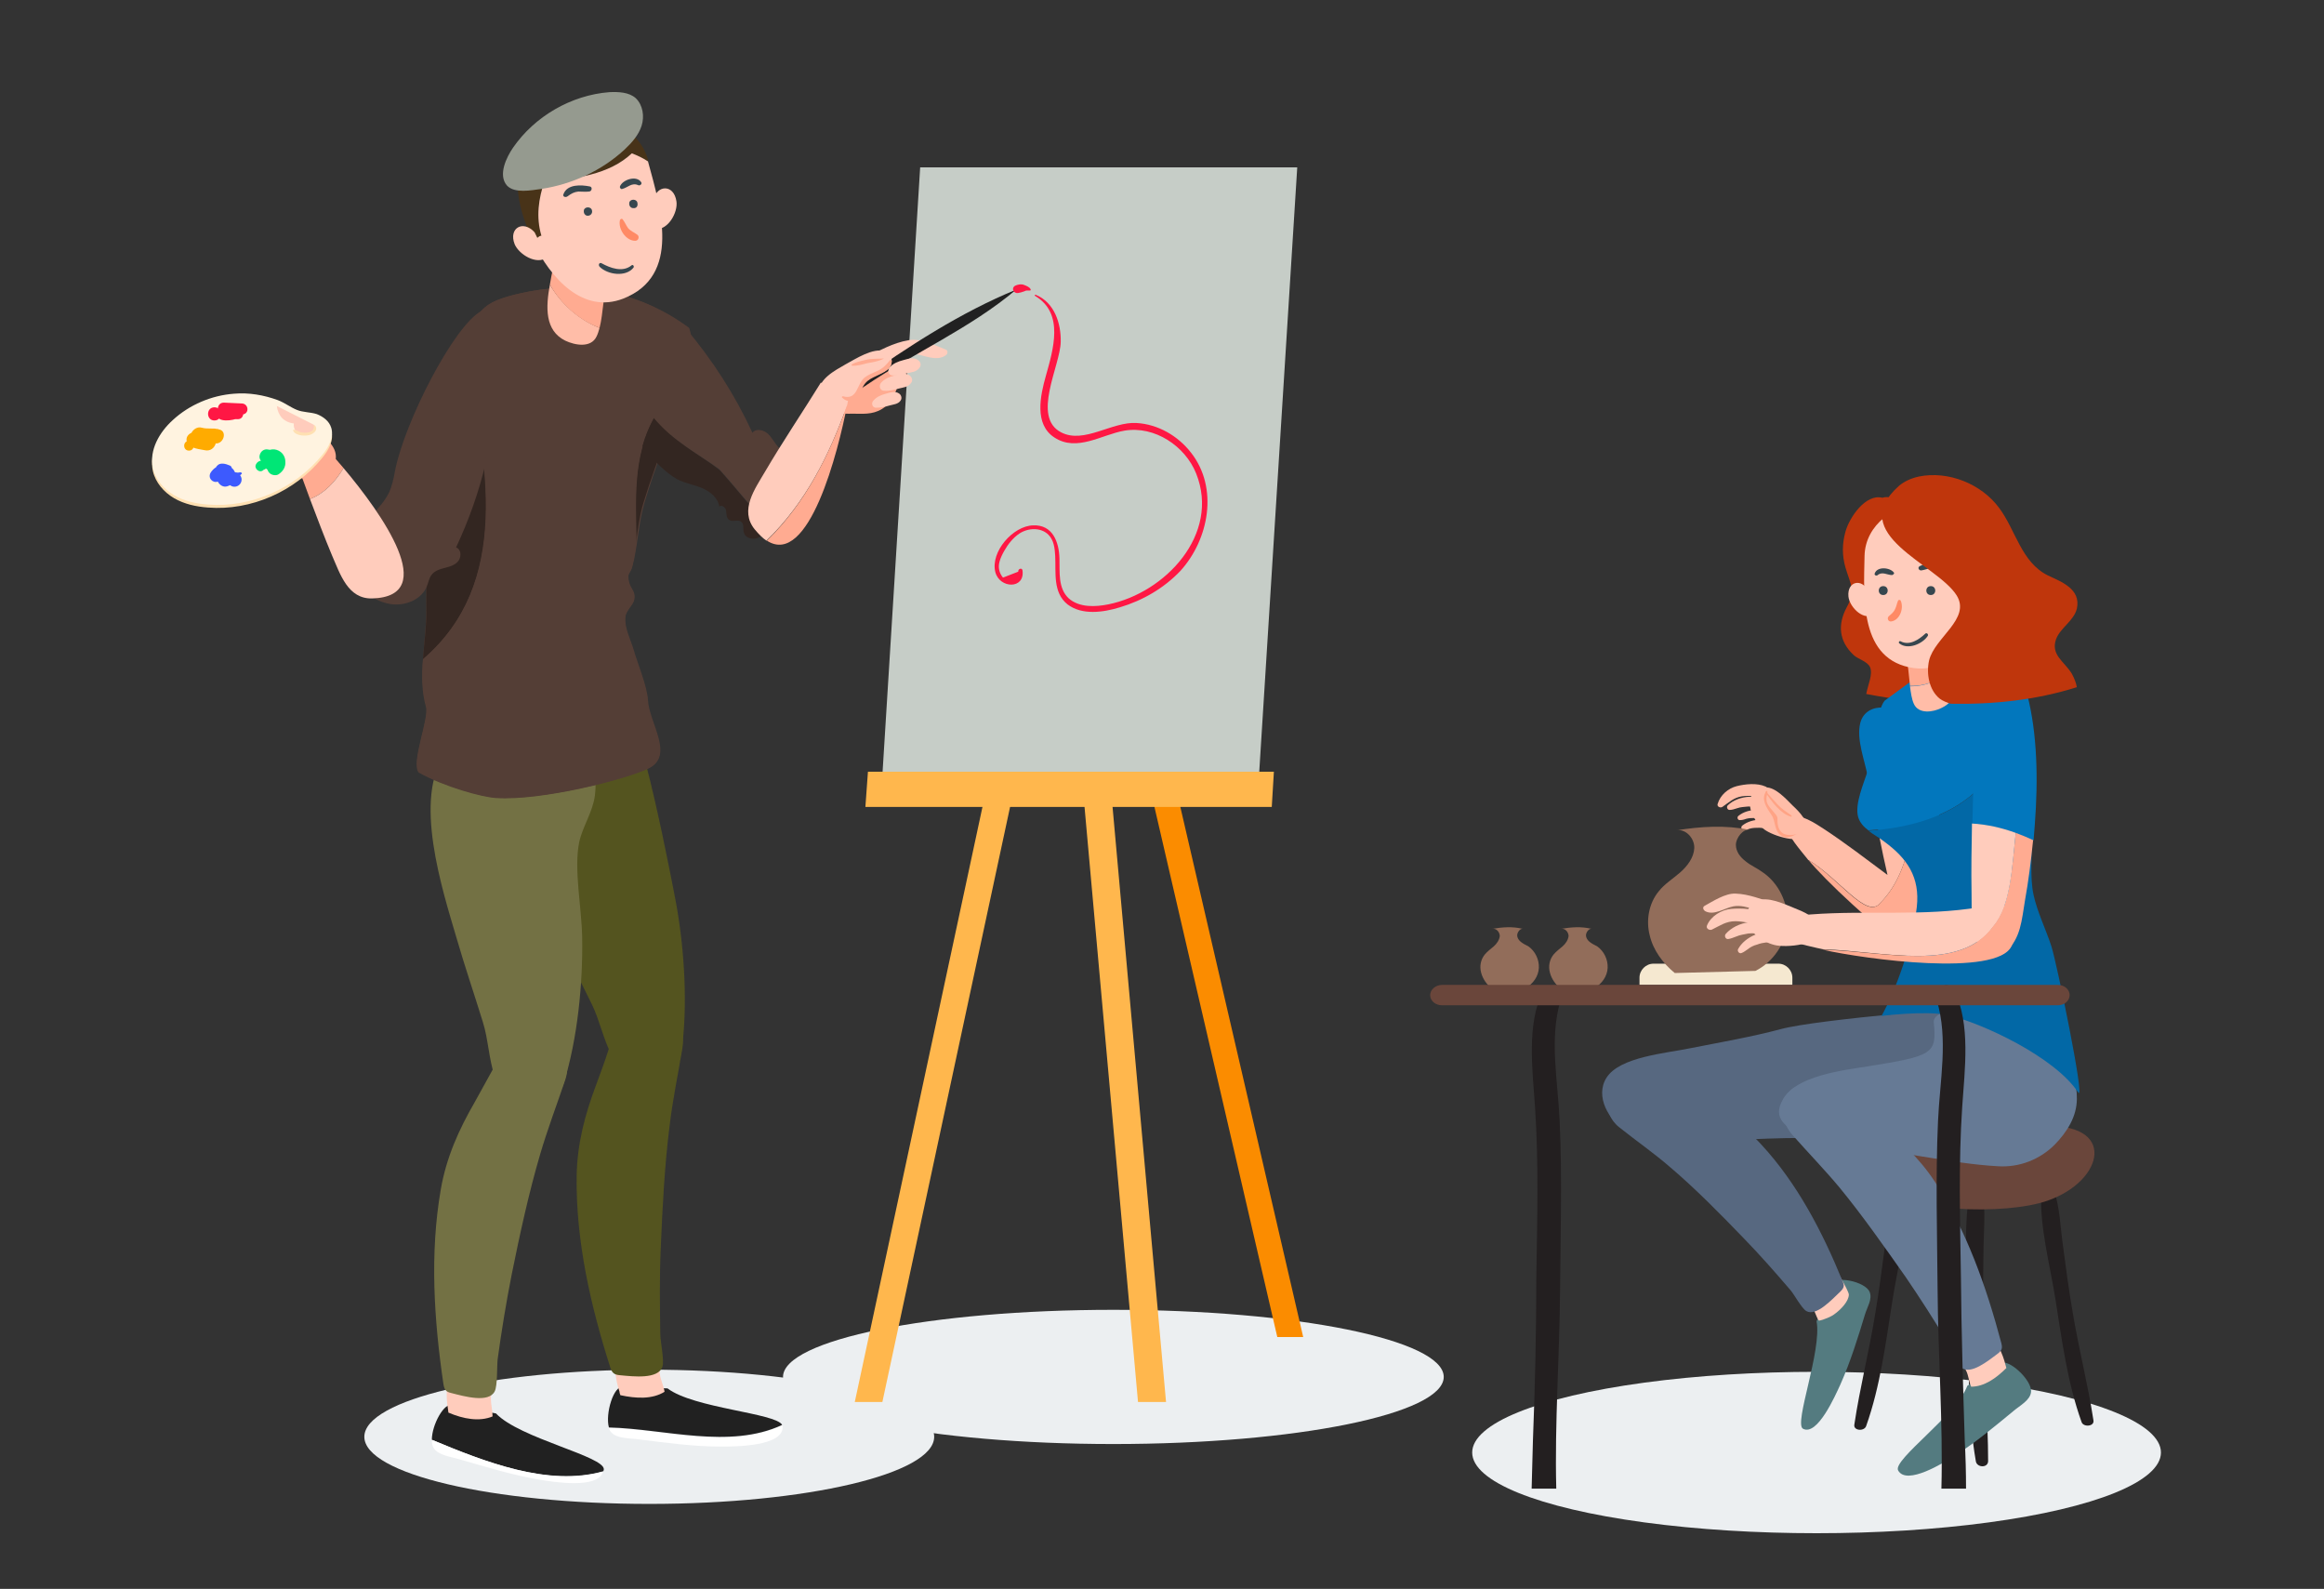 <?xml version="1.0" encoding="utf-8"?>
<!-- Generator: Adobe Illustrator 23.0.1, SVG Export Plug-In . SVG Version: 6.00 Build 0)  -->
<svg version="1.0" xmlns="http://www.w3.org/2000/svg" xmlns:xlink="http://www.w3.org/1999/xlink" x="0px" y="0px"
	 viewBox="0 0 547.3 374.1" style="enable-background:new 0 0 547.3 374.1;" xml:space="preserve">
<rect x="0" y="0" width="547.3" height="374.1" fill="#333333" stroke="none"/>
<style type="text/css">
	.st0{fill:#ECEFF1;}
	.st1{fill:#231F20;}
	.st2{fill:#6A463B;}
	.st3{fill:#547B80;}
	.st4{fill:#FFCCBC;}
	.st5{fill:#576880;}
	.st6{fill:#667A95;}
	.st7{fill:#BF360C;}
	.st8{fill:#FFBDA8;}
	.st9{fill:#0277BD;}
	.st10{fill:#FFAB91;}
	.st11{fill:#0268A6;}
	.st12{fill:#FF8A65;}
	.st13{fill:#37474F;}
	.st14{fill:#FFA385;}
	.st15{fill:#F5E8D0;}
	.st16{fill:#926D5A;}
	.st17{fill:#FB8C00;}
	.st18{fill:#C6CDC7;}
	.st19{fill:#FFB74D;}
	.st20{fill:#FFFFFF;}
	.st21{fill:#212121;}
	.st22{fill:#54541F;}
	.st23{fill:#737144;}
	.st24{fill:#543E36;}
	.st25{fill:#332621;}
	.st26{fill:#483318;}
	.st27{fill:#FFE0B2;}
	.st28{fill:#FFF3E0;}
	.st29{fill:#FF1744;}
	.st30{fill:#FFAB00;}
	.st31{fill:#3D5AFE;}
	.st32{fill:#00E676;}
	.st33{fill:#959A8F;}
</style>
<g id="BACKGROUND">
</g>
<g id="OBJECTS">
	<g>
		<ellipse class="st0" cx="427.8" cy="342" rx="81.1" ry="19"/>
		<g>
			<g>
				<path class="st1" d="M493,334.4c-1.3-8.5-3.5-17-4.9-25.5c-0.9-5.2-1.6-10.5-2.3-15.8c-0.6-4.3-0.7-8.8-2.1-12.9
					c-0.5-1.5-2.9-1.1-3,0.4c-0.4,8.3,2.1,17.3,3.4,25.6c1.5,9.5,2.8,19.4,6.1,28.6C490.6,336.1,493.3,335.9,493,334.4z"/>
				<path class="st1" d="M468.2,344c0-10-1-20-1.1-30.1c-0.1-6.2-0.1-12.3,0-18.5c0-5,0.6-10.2-0.2-15.2c-0.3-1.7-2.8-1.7-3,0
					c-1.7,9.6-0.5,20.3-0.4,30c0.1,11.1-0.1,22.8,1.8,33.8C465.5,345.6,468.2,345.7,468.2,344z"/>
				<path class="st1" d="M436.7,335.4c1.3-8.7,3.5-17.3,4.9-26c0.9-5.3,1.6-10.7,2.3-16c0.6-4.4,0.7-8.9,2.1-13.2
					c0.5-1.5,2.9-1.1,3,0.4c0.4,8.5-2.1,17.6-3.4,26c-1.5,9.6-2.8,19.8-6.1,29.1C439.1,337.1,436.4,336.9,436.7,335.4z"/>
				<path class="st2" d="M455.8,265.2c-7.5,0-27.4,5.1-15.8,13.9c8.4,6.3,32.3,7.1,42.2,3.6c13.5-4.7,16.5-18.7-1.7-17.5H455.8z"/>
				<g>
					<path class="st3" d="M427.8,311.1c1.3,6.9-5.4,24.1-3.2,25.3c3.4,1.8,7.6-7.8,8.8-10.4c2.4-5.4,4.1-10.9,5.8-16.5
						c0.5-1.7,1.8-3.6,1.1-5.3c-1-2.5-8.4-4-9-1.7L427.8,311.1z"/>
					<path class="st4" d="M423.8,303.1c0,0.2,0.1,0.4,0.2,0.6c0.9,1.4,1.9,2.7,2.8,4.1c0.6,0.9,0.9,2.2,1.5,3.1
						c0.1,0.2,1.9-0.5,2.1-0.6c0.7-0.3,1.3-0.6,1.9-1.1c1.2-0.9,3.1-2.8,3.1-4.4c0-0.8-3.5-7.1-4.2-6.7
						C431.1,298.2,423.8,303.1,423.8,303.1z"/>
					<path class="st5" d="M419.4,242.3c-6.7,1.8-14.2,3.1-21.3,4.5c-5.7,1.2-16.7,2-19.8,7c-2.7,4.3,0.5,10.1,4.7,12.4
						c3.5,2,7.6,2.3,11.6,2.4c11.5,0.4,22.9-1.1,34.3-0.5c7.2,0.4,14.4,0.4,21.5-0.3c6-0.6,12,0.2,16.6-4.6
						c5.2-5.5,5.8-20.7-0.7-26.2C466.3,237,428.4,239.9,419.4,242.3z"/>
					<path class="st5" d="M382.7,254.2c-4.9,1.1-5.7,7.8-1.4,11.2c4,3.2,8.2,6.1,12,9.4c6,5.1,11.7,10.9,17.2,16.6
						c3.9,4,7.5,8.1,11.1,12.3c0.9,1,2.7,4.4,3.8,5c2.3,1.3,5.9-2.6,8-4.6c0.9-0.9,1-1.4,0.5-2.5c-4.7-11.5-10.6-22.9-19.1-32.1
						c-4.3-4.7-9.4-7.8-14.9-10.6c-2.2-1.1-4.3-2.2-6.5-3.3c-1.7-0.9-4.9-2.5-4.8-2.8L382.7,254.2z"/>
				</g>
				<g>
					<path class="st3" d="M463.3,326.3c-2.5,6.8-17.6,17.4-16.3,19.9c2,3.7,10.9-1.9,13.3-3.4c5-3.2,9.4-6.9,13.9-10.6
						c1.4-1.2,3.9-2.5,4.1-4.4c0.4-2.8-5.6-8.3-7.3-6.7L463.3,326.3z"/>
					<path class="st4" d="M460.6,317.4c0,0.2,0,0.4,0.1,0.6c0.8,1.7,1.6,3.3,2.4,4.9c0.5,1.1,0.6,2.5,1.1,3.6c3.1,0,5.9-2,8.3-4.4
						c-0.1-0.2-0.1-0.5-0.2-0.7c-0.7-2.9-2.1-5.4-3.7-7.8L460.6,317.4z"/>
					<path class="st6" d="M470.6,274.6c5,0.3,9.8-1.6,13.3-5.1c2.9-3,5.2-6.6,5.2-10.8c0.1-7.6-5.4-14.8-8.3-21.8
						c-10.1-0.6-25.8-0.3-25.4,3.8c0.7,7.4,0,7.9-15.7,10.4c-5.7,0.9-16.7,2.2-19.8,7.7c-2.7,4.7,0.8,6.5,5.1,9.2
						c3.5,2.2,5.8,1.9,9.8,2.1C446.3,270.6,459.2,274,470.6,274.6C470.6,274.6,470.6,274.6,470.6,274.6z"/>
					<path class="st6" d="M424.8,255.5c-5.1,0.2-6.7,7.2-2.7,11.7c3.7,4.2,7.6,8.2,11.1,12.4c5.5,6.7,10.6,14,15.6,21.1
						c3.4,5,6.7,10.1,9.8,15.3c0.8,1.2,2.2,5.2,3.3,6c2.2,1.8,6.3-1.6,8.6-3.3c1-0.8,1.1-1.3,0.8-2.5c-3.5-13.2-8.2-26.5-15.6-37.9
						c-3.8-5.8-8.6-10.2-13.9-14.2c-2.1-1.6-4.1-3.2-6.2-4.8c-1.6-1.3-4.7-3.6-4.5-3.9L424.8,255.5z"/>
				</g>
			</g>
			<path class="st7" d="M466.8,157c10.3-5.2,2.9-20.7-2.6-26.7c-3.8-4.1-9.3-7.1-13.9-10.2c-1.9-1.3-4.6-3.7-7-2.9
				c-4-1-7.8,4.7-8.7,8c-0.8,2.9-0.8,5.6,0,8.4c1.2,4.1,2.5,5.4,0.3,9.4c-2.2,4.1-1.8,8,1.6,11.2c1,1,3.3,1.5,3.9,2.9
				c0.7,1.7-0.5,4.1-0.9,6.3c3.1,0.6,6.3,1.1,9.5,1.5c0.2-0.2,0.3-0.4,0.5-0.6C454.3,159.1,461,159.9,466.8,157z"/>
			<g>
				<path class="st8" d="M422.1,189.6c-1.5-1.5-4-4.3-6.3-4.2c-4.9,0.2-4.9,6.3-0.3,9.9c2,1.5,8.9,3.8,9.9,0.8
					C426.2,193.5,423.7,191.1,422.1,189.6z"/>
				<path class="st8" d="M409,185.1c-2,0.5-3.9,2.1-4.5,4.2c-0.2,0.6,0.6,1,1.1,0.7c1.6-1.1,2.7-2.2,4.6-2.5
					c1.8-0.3,3.8,0.2,5.5-0.4c0.8-0.3,0.9-1.6,0.1-1.9C413.8,184.3,411,184.6,409,185.1z"/>
				<path class="st8" d="M406.9,189.6c-0.4,0.4-0.1,1.1,0.4,1.1c0.6,0,1.2-0.2,1.8-0.4c0.8-0.3,1.7-0.3,2.5-0.4
					c1.7-0.1,3.2,0.6,4.9,0.8c0.7,0.1,1.2-1,0.6-1.5C414.4,186.8,409.4,187.2,406.9,189.6z"/>
				<path class="st8" d="M409.4,192.1c-0.4,0.3-0.2,1,0.3,1c0.5,0,1-0.1,1.5-0.3c0.7-0.2,1.5-0.2,2.2-0.2c1.4,0,2.7,0.7,4.1,0.9
					c0.6,0.1,1.1-0.8,0.6-1.2C416,190.2,411.7,190.2,409.4,192.1z"/>
				<path class="st8" d="M410.3,194.4c-0.4,0.3-0.2,1,0.3,1c0.5,0,1-0.1,1.5-0.3c0.7-0.2,1.5-0.2,2.2-0.2c1.4,0,2.7,0.7,4.1,0.9
					c0.6,0.1,1.1-0.8,0.6-1.2C417,192.5,412.6,192.5,410.3,194.4z"/>
			</g>
			<path class="st9" d="M457.4,196.7c0-0.3-0.1-0.6-0.1-0.9c-1.3-9.1-3.6-18.3-7.7-25.7c-2.4-4.2-10.1-5.2-11.5,0.1
				c-1,3.9,1.1,8.9,1.8,12.9c0.9,4.6,1.8,9.3,2.7,13.9C447.6,196.9,452.6,196.6,457.4,196.7z"/>
			<path class="st8" d="M442.8,212.6c3.9-3.9,6.1-9.5,7.2-15.8c-2.4,0.1-4.9,0.2-7.4,0.3c0.6,3,1.2,5.9,1.9,8.9
				c-5-3.7-9.9-7.5-15.1-10.9c-2-1.3-5.3-3.5-7.8-2.9c-0.8,0.2-1.4,1.1-1.2,1.9c0.8,3,3.4,5.8,5.3,8.2c0.1,0.1,0.1,0.2,0.2,0.2
				C433,206.7,439.7,216.6,442.8,212.6z"/>
			<path class="st10" d="M458.6,211.3c-0.1-4.6-0.5-9.6-1.2-14.6c-2.5-0.1-4.9,0-7.4,0.1c-1.1,6.3-3.3,11.9-7.2,15.8
				c-3.1,4.1-9.8-5.8-16.9-10.1c3.6,4.4,15.5,15.9,25.6,22.7l7.3-9.7C458.7,214.1,458.6,212.7,458.6,211.3z"/>
			<path class="st9" d="M473.9,171c-0.5-1.2-1.1-2.5-1.7-3.7c-2-3.9-4.3-6.8-8.6-7.8c-4-1-8.6,1.1-12.3,0l-7.5,5.5
				c-2,2.6-2.6,11.8-3.9,16.3c-0.9,3-3.2,8-2.3,11.1c0.4,1.3,1.3,2.3,2.4,3.1C455.9,194.5,469.8,188.3,473.9,171z"/>
			<path class="st11" d="M483.1,222.8c-1.3-4-3.3-8-4.2-12.1c-0.9-4.2-0.3-8.8-0.5-13c-0.5-9-1.1-18.1-4.5-26.6
				c-4.1,17.2-18,23.4-33.9,24.5c1.3,1,2.7,1.7,3.8,2.6c5.3,3.9,8.4,8.3,7.6,15.4c-1,8.8-5.1,19.9-8.3,25.6c0,0,10.4-1.3,15.6-0.2
				c8.2,1.9,25.2,9.9,30.7,18.2C491.2,259.8,484.3,226.4,483.1,222.8z"/>
			<g>
				<g>
					<path class="st10" d="M460.9,156.5c-0.3-2.6-1-5.3-1.3-7.6l-11,5c0.8,2.2,0.9,5,1.2,7.6C454.4,161.6,458.1,159.5,460.9,156.5z"
						/>
					<path class="st8" d="M449.8,161.6c0.2,1.5,0.4,3,0.9,4.1c1.1,2.5,4.5,2,6.5,1c3.9-1.8,4.2-5.9,3.6-10.2
						C458.1,159.5,454.4,161.6,449.8,161.6z"/>
					<g>
						<path class="st4" d="M439.1,130.9c-0.2,10-1.2,24.6,11.6,26.4c11.5,1.6,16-13.7,16.2-22.7
							C467.4,111.2,439.4,116.1,439.1,130.9z"/>
						<path class="st4" d="M465.3,139.8c1.7-3.1,5.1-2.2,4.6,1.4c-0.3,2.3-3.4,5.3-5.8,4.2"/>
						<path class="st4" d="M440,139.2c-1.5-3.1-5-2.4-4.7,1.2c0.2,2.3,3.1,5.5,5.6,4.5"/>
					</g>
				</g>
				<path class="st12" d="M447.6,141.4c-0.1-0.2-0.5-0.2-0.6,0c-0.3,0.7-0.4,1.4-0.7,2c-0.3,0.7-0.9,1.2-1.5,1.7
					c-0.5,0.5-0.1,1.4,0.7,1.2C447.5,145.9,448.4,143.1,447.6,141.4z"/>
				<path class="st13" d="M453.4,149.2c-1.5,1.4-3.7,2.9-5.8,1.8c-0.3-0.2-0.6,0.3-0.3,0.5c2,1.6,5.5,0.1,6.7-1.8
					C454.2,149.3,453.7,148.9,453.4,149.2z"/>
				<path class="st13" d="M457.7,133.5c-1.2-1.8-4-1-5.6-0.2c-0.6,0.3-0.2,1.1,0.4,1c0.7-0.1,1.4-0.4,2.1-0.5
					c0.9-0.2,1.6,0.1,2.4,0.4C457.4,134.4,458,134,457.7,133.5z"/>
				<path class="st13" d="M446,134.8c-0.9-1.2-3.9-1.5-4.5,0.2c-0.2,0.4,0.4,0.7,0.7,0.4c1.1-0.9,2.2,0,3.4,0
					C445.9,135.3,446.2,135,446,134.8z"/>
			</g>
			<path class="st9" d="M479.2,194.1c0.8-10.5,0.6-21.4-1.8-30.6c-1.4-5.2-8.8-7.7-11.3-1.9c-1.9,4.3-1,10.4-1.1,15
				c-0.2,5.8-0.4,11.5-0.5,17.3c5,0.3,9.9,1.8,14.4,4C479,196.6,479.1,195.4,479.2,194.1z"/>
			<path class="st10" d="M474.7,196.1c-0.9,8.7-1.3,17.2-5.3,22c-1.1,1.5-2.3,2.7-3.8,3.6c0.3,0.6,0.6,1.2,1.1,1.8
				c1.4,1.9,4,2.2,5.7,0.6c3.5-3.2,3.7-7.4,4.5-12.2c0.8-4.4,1.4-9.2,1.9-14.1C477.5,197.2,476.1,196.6,474.7,196.1z"/>
			<path class="st4" d="M469.4,218.1c4.1-4.8,4.4-13.3,5.3-22c-3.3-1.2-6.8-2-10.3-2.2c-0.1,5.4-0.2,10.9-0.1,16.4
				c0.1,4-0.3,8.1,1.3,11.5C467.1,220.8,468.3,219.6,469.4,218.1z"/>
			<path class="st14" d="M419.4,196.7c-1.6-1.1-1.2-3.3-2.2-4.8c-1.3-1.9-2.4-3.6-1.4-5.4c0.3-0.5,0.5-0.3,0.4,0.3
				c-0.6,2.3,0.2,2.8,1.5,4.4c0.4,0.5,0.9,0.9,0.9,1.6c-0.1,3.3,1.6,4.3,4.5,3.6c0.2,0,0.2-0.1,0,0
				C421.9,197,420.5,197.5,419.4,196.7z"/>
			<path class="st14" d="M415.8,186.6c-0.1-0.1,0.1-0.3,0.1-0.2c1,1.1,1.9,2.1,2.6,2.9c1.1,1.2,2.1,1.8,3.4,2.7
				c0.1,0.1,0,0.4-0.1,0.3C419.3,191.6,417.2,188.7,415.8,186.6z"/>
			<path class="st7" d="M489.1,161.8c-0.2-1.1-0.6-2.1-1.2-3.2c-1.8-2.9-5-4.4-3.7-8.1c1-2.7,4.2-4.3,4.9-7.2c1-4.6-3.6-6.3-6.8-7.8
				c-6.3-3.1-7.6-10.7-11.5-15.9c-4.2-5.7-12-8.8-18.9-7.4c-1.8,0.4-3.4,1.1-4.7,2.2c-12.8,11.4,9,18.4,13.6,25.8
				c3.4,5.5-5.2,9.9-6.5,15.3c-0.7,3.1,0,7,2.5,9c0.8,0.6,1.7,0.9,2.6,1.2C469.5,165.9,479.6,164.8,489.1,161.8z"/>
			<path class="st13" d="M443.5,138c-1.4,0-1.4,2.1,0,2.1C444.9,140.1,444.9,138,443.5,138z"/>
			<path class="st13" d="M454.7,138c-1.4,0-1.4,2.1,0,2.1C456.1,140.1,456.1,138,454.7,138z"/>
			<path class="st15" d="M422.1,231.9h-36v-1.7c0-1.8,1.5-3.3,3.3-3.3h29.4c1.8,0,3.3,1.5,3.3,3.3V231.9z"/>
			<path class="st16" d="M394.4,229.1c-2.8-2.3-5.1-5.4-5.9-8.9c-0.9-3.5-0.2-7.5,2.1-10.3c1.4-1.8,3.4-3,5.1-4.5
				c1.7-1.5,3.2-3.5,3.3-5.7c0.1-2.3-2-4.6-4.2-4.2c5.7-0.9,11.5-1.3,17.2-0.1c-1.5-0.3-3.2,1.9-3.2,3.5c0,1.6,1,2.9,2.3,3.9
				c1.2,1,2.7,1.6,3.9,2.5c3.9,2.6,6.2,7.4,5.9,12.1c-0.3,4.7-3.3,9.1-7.5,11.2L394.4,229.1z"/>
			<path class="st16" d="M367.5,232.7c-1.2-0.9-2.1-2.2-2.5-3.7c-0.4-1.5-0.1-3.1,0.9-4.3c0.6-0.7,1.4-1.3,2.1-1.9
				c0.7-0.6,1.3-1.5,1.4-2.4c0-0.9-0.8-1.9-1.8-1.7c2.4-0.4,4.8-0.6,7.2,0c-0.6-0.1-1.3,0.8-1.3,1.5c0,0.7,0.4,1.2,0.9,1.6
				c0.5,0.4,1.1,0.7,1.7,1c1.6,1.1,2.6,3.1,2.5,5.1c-0.1,2-1.4,3.8-3.1,4.7L367.5,232.7z"/>
			<path class="st16" d="M351.3,232.7c-1.2-0.9-2.1-2.2-2.5-3.7c-0.4-1.5-0.1-3.1,0.9-4.3c0.6-0.7,1.4-1.3,2.1-1.9
				c0.7-0.6,1.3-1.5,1.4-2.4c0-0.9-0.8-1.9-1.8-1.7c2.4-0.4,4.8-0.6,7.2,0c-0.6-0.1-1.3,0.8-1.3,1.5c0,0.7,0.4,1.2,0.9,1.6
				c0.5,0.4,1.1,0.7,1.7,1c1.6,1.1,2.6,3.1,2.5,5.1c-0.1,2-1.4,3.8-3.1,4.7L351.3,232.7z"/>
			<g>
				<path class="st1" d="M361,339.3c-0.1,3.6-0.2,7.4-0.3,11.2h5.8c-0.4-15.6,0.8-31.3,0.9-47c0.1-13.2,0.5-26.4-0.1-39.5
					c-0.4-9.4-2.5-19.4,0.2-28.4c1-3.2-2.9-5-4.2-2.2c-3.8,8-2.4,18.4-1.8,27.3c0.9,13.4,0.5,26.8,0.3,40.2
					C361.8,313.6,361.5,326.4,361,339.3z"/>
				<path class="st1" d="M456.4,264c-0.6,13.2-0.2,26.4-0.1,39.5c0.1,15.7,1.3,31.4,0.9,47h5.8c0-3.8-0.1-7.6-0.3-11.2
					c-0.4-12.8-0.8-25.6-0.9-38.5c-0.2-13.4-0.6-26.9,0.3-40.2c0.6-8.9,2-19.3-1.8-27.3c-1.3-2.7-5.1-0.9-4.2,2.2
					C458.9,244.6,456.8,254.6,456.4,264z"/>
				<path class="st2" d="M484.6,236.7h-145c-1.6,0-2.8-1.1-2.8-2.4l0,0c0-1.3,1.3-2.4,2.8-2.4h145c1.6,0,2.8,1.1,2.8,2.4l0,0
					C487.4,235.6,486.2,236.7,484.6,236.7z"/>
			</g>
			<g>
				<path class="st4" d="M422.3,213.7c-2.2-0.9-6.1-2.7-8.4-1.6c-5,2.3-2.3,8.8,4,10.4c2.7,0.7,11,0,10.6-3.6
					C428.2,215.9,424.5,214.6,422.3,213.7z"/>
				<path class="st4" d="M418,212.7c-3.1-0.9-6.1-2.2-9.3-2.3c-2.4-0.1-5.3,1.8-7.3,2.9c-0.5,0.3-0.3,0.9,0.1,1.2
					c2.1,1.2,4.6-0.7,6.7-1.1c3.3-0.6,6.4,1.9,9.7,1.6C419.3,214.9,419.2,213.1,418,212.7z"/>
				<path class="st4" d="M407.7,214c-2.3,0.2-4.8,1.7-5.7,3.9c-0.3,0.7,0.5,1.2,1.1,1c1.9-0.9,3.3-2,5.6-2c2.1,0,4.2,0.8,6.2,0.5
					c1-0.2,1.3-1.6,0.4-2.1C413.3,213.9,410.1,213.8,407.7,214z"/>
				<path class="st4" d="M406.4,219.9c-0.4,0.5,0,1.3,0.6,1.2c0.7-0.1,1.3-0.4,1.9-0.6c0.9-0.4,1.9-0.5,2.8-0.7
					c1.9-0.2,3.7,0.3,5.6,0.4c0.8,0,1.2-1.3,0.6-1.7C414.6,216,409,216.9,406.4,219.9z"/>
				<path class="st4" d="M409.3,223.5c-0.2,0.5,0.3,1.1,0.8,0.9c0.6-0.2,1-0.6,1.5-0.9c0.6-0.5,1.4-0.9,2.2-1.1
					c1.5-0.6,3.1-0.5,4.7-0.9c0.7-0.2,0.8-1.3,0.1-1.6C415.4,218.6,410.9,220.5,409.3,223.5z"/>
			</g>
			<path class="st4" d="M469.4,218.1c1.1-1.3,1.9-2.9,2.6-4.7c-0.7-0.4-1.6-0.6-2.6-0.4c-1.1,0.2-2.2,0.4-3.2,0.6
				c-13.2,2.2-26.4,0.7-39.7,1.7c-2.4,0.2-6.3,0.4-8,2.4c-0.6,0.6-0.5,1.7,0.2,2.2c2.4,1.9,6.3,2.6,9.2,3.3c0.4,0.1,0.9,0.2,1.4,0.3
				C444,224,461.5,229,469.4,218.1z"/>
			<path class="st10" d="M472,213.4c-0.6,1.8-1.5,3.4-2.6,4.7c-7.9,10.9-25.4,5.9-40.2,5.5c10.2,2.3,41,6.4,44.5-0.8
				C475.5,219.2,474.6,214.8,472,213.4z"/>
		</g>
	</g>
	<g>
		<ellipse class="st0" cx="152.9" cy="338.3" rx="67.1" ry="15.8"/>
		<ellipse class="st0" cx="262.2" cy="324.2" rx="77.8" ry="15.8"/>
		<g>
			<g>
				<g>
					<polygon class="st17" points="306.9,314.8 276,181.5 269.9,181.5 300.8,314.8 					"/>
					<polygon class="st18" points="296.3,185.7 207.6,185.7 216.7,39.4 305.5,39.4 					"/>
					<polygon class="st19" points="299.5,190 203.8,190 204.4,181.7 300,181.7 					"/>
					<polygon class="st19" points="201.3,330.1 232.1,186.6 238.6,186.6 207.8,330.1 					"/>
					<polygon class="st19" points="274.6,330.1 261.7,186.6 255.1,186.6 268,330.1 					"/>
				</g>
				<g>
					<g>
						<path class="st20" d="M143.4,336.2c0.1,0.4,0.3,0.8,0.5,1c1.4,1.6,4.5,1.4,6.5,1.7c6.5,0.8,12.8,1.7,19.4,1.7
							c3.1,0,14.8,0,14.5-4.7c0-0.1,0-0.2-0.1-0.3C171.8,341.4,156.4,336.5,143.4,336.2z"/>
						<path class="st21" d="M157.2,326.9l-10.4-0.4c-2.3-0.4-4.3,6.4-3.4,9.6c13,0.3,28.4,5.2,40.8-0.6
							C182.7,332.7,163.4,331.6,157.2,326.9z"/>
						<path class="st4" d="M154.4,316.9c0.1,0.2,0.3,0.4,0.3,0.7c0.3,2,0.4,4,0.7,6c0.2,1.4,0.9,2.7,1.1,4.1
							c-2.9,1.8-6.7,1.6-10.4,0.8c-0.1-0.3-0.2-0.5-0.2-0.8c-1.1-3.2-1.2-6.3-1.2-9.6L154.4,316.9z"/>
					</g>
					<path class="st22" d="M120.7,175.3c-6.1,11.5,4.4,32,9.4,42.6c3,6.3,6.3,12.4,9.3,18.6c1.9,3.9,2.7,8.4,4.8,12.2
						c3.6,6.7,15,8.2,16.3-1.1c1.5-10.7,0.7-23.8-1.2-34.5c-0.6-3.2-8.9-47.4-12.5-46.3L120.7,175.3z"/>
					<path class="st22" d="M151.2,237.5c4.9-2.8,10.6,2.8,9.5,9.3c-1,6.1-2.3,12.2-3,18.2c-1.2,9.5-1.7,19.4-2.1,29
						c-0.3,6.7-0.2,13.5-0.1,20.2c0,1.6,1,6.2,0.5,7.6c-1,3-6.8,2.3-10,2c-1.4-0.1-1.9-0.6-2.3-1.9c-4.6-14.4-8.1-29.7-7.9-44.9
						c0.1-7.7,2-14.7,4.6-21.6c1-2.7,2-5.4,2.9-8.2c0.7-2.2,2.3-6.2,1.9-6.4L151.2,237.5z"/>
				</g>
				<g>
					<g>
						<path class="st21" d="M142.1,346.4c0-0.1,0.1-0.3,0.1-0.4c0.3-3.1-19.8-7.3-25.4-13.2l-10.2-2c-2-0.7-4.9,4.7-4.9,8.2
							C114.2,344.2,129.1,350.1,142.1,346.4z"/>
						<path class="st20" d="M101.7,339c0,0.8,0.1,1.4,0.4,1.9c1.1,1.8,4.2,2.1,6.1,2.7c6.3,1.8,12.4,3.7,18.9,4.8
							c3,0.5,13.8,2.3,14.9-1.9C129.1,350.1,114.2,344.2,101.7,339z"/>
						<path class="st4" d="M115.7,322.5c0.1,0.2,0.2,0.5,0.2,0.7c-0.1,2-0.2,4-0.3,6.1c0,1.4,0.4,2.8,0.4,4.2
							c-3.1,1.3-6.9,0.6-10.4-0.9c0-0.3-0.1-0.5-0.1-0.8c-0.6-3.3-0.2-6.5,0.4-9.6L115.7,322.5z"/>
						<path class="st23" d="M125.2,243.6c5.3-2,10,4.4,7.9,10.7c-2,5.9-4.2,11.7-5.9,17.5c-2.7,9.2-4.8,18.9-6.7,28.3
							c-1.3,6.6-2.4,13.3-3.3,19.9c-0.2,1.6,0,6.3-0.7,7.6c-1.4,2.8-7.1,1.2-10.2,0.4c-1.4-0.3-1.7-0.9-1.9-2.3
							c-2.2-15-3.2-30.6-0.6-45.6c1.3-7.6,4.3-14.2,8-20.6c1.4-2.5,2.8-5.1,4.2-7.6c1.1-2,3.2-5.7,2.9-6L125.2,243.6z"/>
					</g>
					<path class="st23" d="M105,177.3c-7.9,10.4-0.8,32.3,2.5,43.5c1.9,6.6,4.2,13.3,6.2,19.8c1.3,4.1,1.4,8.7,2.8,12.8
						c2.5,7.2,13.5,10.5,16.3,1.5c3.2-10.3,4.5-23.4,4.3-34.2c-0.1-6.9-2-16-0.7-22.4c0.8-3.7,3.2-7.1,3.7-11
						c0.6-5-0.5-10.5-2.2-15.2L105,177.3z"/>
				</g>
				<path class="st24" d="M122.9,69c-10.4,2.3-10.8,4.5-14,15.4c-5.3,18.2-8.8,40.2-8.5,58.6c0.1,7.5-2.1,16.1,0,23.3
					c0.8,2.8-3.6,13.2-1.7,15.5c6.1,3.4,14.9,5.8,18.2,6c10.8,0.7,30.7-4.4,36-7c5.9-3,0-10.6-0.3-15.9c-0.2-3.4-2.4-8.5-3.4-12
					c-0.7-2.4-2.2-5.1-1.9-7.7c0.2-1.6,1.9-2.8,2.1-4.1c0.3-1.9-0.7-2.2-1.2-3.9c-0.6-2.4,0.2-2,0.7-3.7c1.3-4.8,1.4-10.2,2.9-15.2
					c2.3-7.7,5.2-15.3,8.5-22.7c2.4-5.5,3.9-12.4,2-18.4C162,77.2,146.6,63.7,122.9,69z"/>
				<path class="st25" d="M109.4,82.7c-0.2,0.6-0.3,1.1-0.5,1.7c-5.3,18.2-8.8,40.2-8.5,58.6c0.1,3.9-0.5,8.1-0.8,12.2
					C120.5,137.3,115,109.4,109.4,82.7z"/>
				<path class="st25" d="M154,98.4c-5.2,9.4-4.3,19.6-4.2,29.3c0.4-3.1,0.8-6.2,1.7-9.2c1.7-5.6,3.7-11.1,5.9-16.6
					C156.2,100.8,155.1,99.6,154,98.4z"/>
				<path class="st24" d="M162,77.4c-0.1-0.2-15.4-13.7-39.2-8.4c-9.9,2.2-10.7,4.2-13.5,13.7c5.6,26.6,11.1,54.6-9.7,72.6
					c-0.3,3.8-0.3,7.6,0.7,11.1c0.8,2.8-3.6,13.2-1.7,15.5c6.1,3.4,14.9,5.8,18.2,6c10.8,0.7,30.7-4.4,36-7c5.9-3,0-10.6-0.3-15.9
					c-0.2-3.4-2.4-8.5-3.4-12c-0.7-2.4-2.2-5.1-1.9-7.7c0.2-1.6,1.9-2.8,2.1-4.1c0.3-1.9-0.7-2.2-1.2-3.9c-0.6-2.4,0.2-2,0.7-3.7
					c0.5-1.9,0.8-3.9,1.1-6c-0.1-9.7-1-19.9,4.2-29.3c1,1.3,2.2,2.5,3.4,3.5c0.8-2.1,1.7-4.1,2.6-6.1
					C162.5,90.3,163.9,83.4,162,77.4z"/>
				<g>
					<g>
						<g>
							<path class="st8" d="M129.5,67c-1,5.4-1.2,10.8,3.6,13.2c2.3,1.1,6.1,1.8,7.4-1c0.3-0.6,0.5-1.3,0.7-2
								C136.3,75.3,132,71.4,129.5,67z"/>
							<path class="st10" d="M130.9,59.8c-0.4,2.2-1,4.7-1.4,7.2c2.5,4.5,6.8,8.4,11.7,10.2c0.9-3.5,0.8-8.1,2.1-11.4L130.9,59.8z"
								/>
							<g>
								<path class="st26" d="M128.3,42.4c-0.5,0-0.9,0-1.4,0C127.4,42.4,127.8,42.4,128.3,42.4c0.2-0.7,0.5-1.5,0.8-2.2
									C128.8,40.9,128.6,41.7,128.3,42.4c6.9-0.1,15.2-1.3,20.5-6.3c-0.3-0.1-0.6-0.2-0.9-0.3c0.3,0.1,0.6,0.2,0.9,0.3
									c0.5-0.4,0.9-0.9,1.4-1.4c-0.4,0.5-0.9,1-1.4,1.4c1.3,0.5,2.6,1.1,3.9,1.9c0,0,0-0.1,0-0.1c-4.4-16.4-36.7-14.3-29.9,11.6
									c0.6,2.3,1.6,4.9,2.8,7.5c0.7-0.4,1.3-1.5,2-1.4C126.2,51.1,126.8,46.8,128.3,42.4z"/>
								<path class="st4" d="M148.8,36.1c-5.3,5-13.6,6.2-20.5,6.3c-1.5,4.4-2.1,8.7-0.8,13.1c0.2,0,0.3,0.1,0.5,0.2
									c-0.2-0.2-0.3-0.2-0.5-0.2c0.1,0.4,0.3,0.9,0.5,1.3c-0.2-0.4-0.3-0.9-0.5-1.3c-0.7,0-1.3,1-2,1.4
									c4.2,8.7,11.8,17.1,21.3,13.4c13.7-5.4,8.8-21.3,5.8-32.3C151.4,37.2,150.1,36.6,148.8,36.1z"/>
								<path class="st4" d="M125.9,54.7c-2.7-3-6.2-1-4.7,2.8c1,2.4,5.2,5,7.6,3.1"/>
								<path class="st4" d="M153.8,47.3c0.8-3.9,4.9-4,5.5,0.1c0.4,2.6-2,6.9-5,6.5"/>
							</g>
						</g>
						<path class="st12" d="M146,51.8c0.1-0.2,0.4-0.4,0.6-0.2c0.5,0.6,0.8,1.4,1.3,2.1c0.6,0.7,1.4,1,2.1,1.5
							c0.7,0.4,0.4,1.5-0.4,1.5C147.4,56.7,145.5,53.9,146,51.8z"/>
						<path class="st13" d="M141.7,62c2,1.1,4.9,2.2,7,0.5c0.3-0.3,0.7,0.1,0.5,0.5c-1.8,2.3-6.1,1.7-8-0.2
							C140.8,62.3,141.2,61.7,141.7,62z"/>
						<path class="st13" d="M132.7,45.7c0.9-2.4,4.2-2.2,6.2-1.8c0.7,0.1,0.5,1.2-0.2,1.2c-0.8,0.1-1.7,0-2.5,0
							c-1,0.1-1.7,0.5-2.5,1.1C133.2,46.6,132.4,46.3,132.7,45.7z"/>
						<path class="st13" d="M146,43.9c0.6-1.6,3.9-2.7,5-1c0.3,0.4-0.3,0.9-0.7,0.7c-1.5-0.7-2.5,0.6-3.8,0.9
							C146.3,44.6,145.9,44.3,146,43.9z"/>
					</g>
				</g>
				<path class="st13" d="M139.4,49.5c-0.2-0.9-1.7-0.9-1.9,0c0,0,0,0.1,0,0.1c-0.1,0.6,0.3,1.2,0.9,1.2
					C139.1,50.8,139.6,50.2,139.4,49.5L139.4,49.5z"/>
				<path class="st13" d="M150.1,47.7c-0.2-0.9-1.7-0.9-1.9,0c0,0,0,0.1,0,0.1c-0.1,0.6,0.3,1.2,0.9,1.2
					C149.9,49.1,150.3,48.5,150.1,47.7L150.1,47.7z"/>
				<g>
					<path class="st24" d="M113.4,73.2c-6.5,3.4-18.2,26.3-20.4,37.8c-0.3,1.7-0.7,3.5-1.4,5c-1.9,3.9-5.9,6.4-7.9,10.3
						c-1.6,3.1-1.5,6.9,0,10c1.6,3.1,4.7,5.3,8.1,5.9c3.4,0.6,7.4-0.9,8.7-4.1c0.4-0.9,0.5-1.9,1.1-2.7c0.7-1,2-1.4,3.2-1.7
						c1.2-0.3,2.5-0.7,3.2-1.7c0.7-1,0.6-2.7-0.6-3.1c3-6.4,5.4-13.1,7-20L113.4,73.2z"/>
					<g>
						<g>
							<path class="st10" d="M69.8,112.6c-2.7,0-7.6,0.3-9.6-1.9c-4.3-4.6,2.8-11.5,7.3-11.6c2.7-0.1,4.5,1.3,6.7,2.5
								c2.8,1.5,6.2,4.3,4.4,8C77,112.8,72.6,112.6,69.8,112.6z"/>
							<path class="st4" d="M64.9,111.8c-3.6-0.3-7.4-0.2-10.8-1.5c-2.6-0.9-4.8-4.1-6.5-6.2c-0.4-0.5,0.1-1.1,0.6-1.2
								c2.8-0.4,4.5,2.7,6.6,4c3.2,2,7.6,0.7,11,2.4C67.2,110,66.3,111.9,64.9,111.8z"/>
							<path class="st4" d="M54.5,106.1c-2.4-1.2-4.3-3.8-4.4-6.6c0-0.8,1.1-1.1,1.6-0.5c1.6,1.8,2.7,3.5,5.1,4.5
								c2.2,0.9,4.8,0.9,6.8,2.1c1,0.6,0.7,2.2-0.5,2.4C60.4,108.5,57,107.4,54.5,106.1z"/>
							<path class="st4" d="M53.4,97.5c-0.2-0.7,0.5-1.4,1.2-1c0.7,0.4,1.2,0.9,1.8,1.5c0.8,0.8,1.8,1.4,2.7,1.9
								c1.9,1,4.1,1.2,6.1,2c0.9,0.3,0.8,1.9-0.1,2.1C60.5,105,55,101.7,53.4,97.5z"/>
							<path class="st4" d="M59.3,95.2c-0.1-0.6,0.7-1,1.2-0.6c0.5,0.5,0.8,1,1.2,1.6c0.5,0.8,1.2,1.5,1.8,2.1
								c1.4,1.3,3.1,1.9,4.6,2.9c0.7,0.5,0.3,1.7-0.6,1.7C63.6,103,59.7,99,59.3,95.2z"/>
						</g>
						<path class="st10" d="M80.9,110.2c-2.6-3.1-4.9-5.5-5.9-6.6l-5.7,4.2c1.3,3.1,2.5,6.4,3.7,9.7C76.4,116.2,79,113.4,80.9,110.2
							z"/>
						<path class="st4" d="M80.9,110.2c-1.9,3.2-4.5,6-7.9,7.3c1.7,4.5,3.4,9,5.2,13.3c1.9,4.3,3.7,10.3,9.5,10.1
							C103.7,140.4,90,121,80.9,110.2z"/>
					</g>
					<path class="st27" d="M74.6,98.2c1.5,0.6,2.9,1.6,3.4,3.2c0.7,2.2-0.6,4.6-2.1,6.4c-6.4,7.9-16.8,12.5-26.9,11.7
						c-2.8-0.2-5.6-0.8-8-2.2c-2.4-1.4-4.4-3.7-5-6.4c-0.9-4.2,1.5-8.4,4.7-11.3c3.9-3.6,9.1-5.8,14.4-6.2c3.5-0.3,7,0.3,10.3,1.5
						c1.6,0.6,3,1.7,4.5,2.3C71.3,97.8,73,97.6,74.6,98.2z"/>
					<path class="st28" d="M74.6,97.5c1.5,0.6,2.9,1.6,3.4,3.2c0.7,2.2-0.6,4.6-2.1,6.4c-6.4,7.9-16.8,12.5-26.9,11.7
						c-2.8-0.2-5.6-0.8-8-2.2c-2.4-1.4-4.4-3.7-5-6.4c-0.9-4.2,1.5-8.4,4.7-11.3c3.9-3.6,9.1-5.8,14.4-6.2c3.5-0.3,7,0.3,10.3,1.5
						c1.6,0.6,3,1.7,4.5,2.3C71.3,97.1,73,97,74.6,97.5z"/>
					<path class="st29" d="M51.6,97.4c0.1,0.1,0.1,0.2,0.2,0.3c0.5,1,1.9,1.1,2.6,0.3c0.1-0.1,0.2-0.2,0.2-0.3c0.8,0,1.6,0,2.4-0.1
						c1.8-0.1,1.6-2.5,0-2.6c0,0,0,0,0,0c-1.4-0.1-2.9-0.1-4.3-0.2c-0.9,0-1.4,0.7-1.4,1.5C51.2,96.7,51.3,97.2,51.6,97.4z"/>
					<path class="st29" d="M56.2,96.9c0.5,0.3,0.6,1.2,0,1.5C55,99,51,99.7,51,97.4C51,95.1,55.1,96.1,56.2,96.9z"/>
					<path class="st29" d="M50.5,95.9c2,0,2,3.1,0,3.1C48.5,99,48.5,95.9,50.5,95.9z"/>
					<path class="st29" d="M56,96.1c1.7,0,1.7,2.6,0,2.6C54.3,98.7,54.3,96.1,56,96.1z"/>
					<path class="st30" d="M45.1,101.9c0.4-0.8,1.4-1.5,2.4-1.2c0.7,0.2,1.5,0.2,2.3,0.2c0,0,0,0,0.1,0c0.4,0,0.8,0,1.1,0.1
						c0,0,0,0,0.1,0c0,0,0,0,0,0c0.1,0,0.3,0,0.4,0.1c2,0.3,1.3,3.1-0.4,3.3c-0.1,0-0.2,0-0.3,0c-0.3,1.1-1.3,1.9-2.6,1.6
						c-1-0.2-2-0.3-2.9-0.7C43.5,104.5,43.5,102.6,45.1,101.9z"/>
					<path class="st30" d="M45.7,104c0.7-0.4,1.2-0.2,1.9,0.1c0.4,0.2,0.3,1-0.1,1.1c-0.7,0.1-1.3,0.2-1.8-0.4
						C45.4,104.5,45.4,104.1,45.7,104z"/>
					<path class="st30" d="M44.5,103.8c1.5,0,1.5,2.3,0,2.3C43,106.1,43,103.8,44.5,103.8z"/>
					<path class="st31" d="M49.6,111.3c0.3-0.5,0.8-1,1.3-1.3c0-0.1,0.1-0.2,0.2-0.3c0.7-0.9,2.1-0.5,3-0.1c0.3,0.1,0.4,0.3,0.5,0.6
						c0.4,0.3,0.6,0.7,0.8,1.1c0.4,0,0.8,0,1.2-0.1c0.2,0,0.5,0.2,0.3,0.4c-0.4,0.4-0.8,0.6-1.4,0.5c-0.1,1.1-0.8,2.1-2,2.4
						c-0.9,0.3-1.8-0.3-2.2-1.1C50,113.8,48.9,112.5,49.6,111.3z"/>
					<path class="st31" d="M55.2,111.2c0.9,0,1.7,0.8,1.7,1.7c0,0.9-0.7,1.7-1.7,1.7c-0.9,0-1.7-0.8-1.7-1.7
						C53.6,112,54.3,111.2,55.2,111.2z"/>
					<path class="st32" d="M62.1,109.7c0.3,0.4,0.6,0.7,0.9,0.9c0.1,0.3,0.2,0.5,0.4,0.7c0.5,0.6,1.7,0.8,2.3,0.3
						c1-0.7,1.6-1.7,1.5-2.9c0-1.1-0.6-2.1-1.6-2.6c-0.6-0.3-1.3-0.4-2-0.2c0,0,0,0-0.1,0c0,0-0.1,0-0.1,0c-0.1,0-0.2,0.1-0.3,0.1
						c0,0,0,0,0,0c-0.1,0-0.1,0.1-0.2,0.1c-0.2,0.1-0.3,0.2-0.5,0.4C61.8,107.4,61.5,108.7,62.1,109.7z"/>
					<path class="st32" d="M62.1,110.6C62.1,110.6,62.1,110.6,62.1,110.6c0.9-0.2,1.3-1.4,0.4-1.9c-0.8-0.5-1.8-0.2-2.2,0.6
						C59.7,110.3,61.2,111.6,62.1,110.6z"/>
					<path class="st32" d="M62.8,105.8c0.9,0,1.7,0.8,1.7,1.7c0,0.9-0.7,1.7-1.7,1.7c-0.9,0-1.7-0.8-1.7-1.7
						C61.2,106.5,61.9,105.8,62.8,105.8z"/>
				</g>
				<path class="st25" d="M154,98.4c-1.2,2.2-2.1,4.4-2.7,6.6c1.2,1.8,2.7,3.3,4.2,4.8c1.2,1.1,2.5,2.2,3.9,3c1.9,1,4,1.3,5.9,2.1
					c1.9,0.8,3.8,2.3,4.1,4.4c0.5-0.6,1.5,0.2,1.6,0.9c0.1,0.8,0,1.7,0.7,2.2c0.8,0.6,2.2-0.2,2.9,0.5c0.7,0.6,0.3,1.7,0.6,2.6
					c0.3,1,1.6,1.5,2.7,1.3c1.1-0.2,1.9-1,2.8-1.7c0.3-0.2,0.6-0.5,0.9-0.7c-4.3-4.3-8.1-9.2-12-13.6
					C165.1,107.2,158.5,103.9,154,98.4z"/>
				<path class="st24" d="M188.7,116.6c1-1.5,1.7-3.4,1.2-5.1c-0.5-1.7-2.9-2.9-4.2-1.7c0.6-0.7,0.3-1.9-0.3-2.6
					c-0.6-0.7-1.4-1.2-2.1-1.9c-0.9-1-1.5-2.3-2.5-3.2c-1-0.9-2.8-1.3-3.6-0.2c-4.1-8.9-9.5-17.3-15.8-24.7l-12.1,23.4
					c0.4,1.6,1.1,3,1.9,4.3c0.6-2.2,1.5-4.5,2.7-6.6c4.4,5.5,11.1,8.9,15.5,12.2c4,4.4,7.8,9.4,12,13.6
					C184.2,121.9,186.9,119.5,188.7,116.6z"/>
				<g>
					<g>
						<path class="st4" d="M211.3,85.3c-0.5-1.2-1.5-2.1-2.9-2.6c-2.8-0.9-6.9,1.8-9.3,3.1c-2.4,1.4-6.4,3.4-6.3,6.8
							c0.1,1.8,1,3,2.2,3.7C199.5,90.9,204.8,86.6,211.3,85.3z"/>
						<path class="st10" d="M195,96.3c1.6,0.9,3.8,1.2,5.6,1.1c2.5,0,4.8,0.3,7.1-1.1c2.9-1.7,5.3-7.6,3.7-11.1
							C204.8,86.6,199.5,90.9,195,96.3z"/>
						<path class="st4" d="M203.8,84.1c3.3-1.5,6.5-3.4,10.2-4c2.7-0.5,6.2,1.2,8.7,2.2c0.6,0.2,0.5,1,0.1,1.3
							c-2.3,1.7-5.3-0.1-7.7-0.3c-3.8-0.2-7,3.1-10.7,3.3C202.6,86.8,202.5,84.7,203.8,84.1z"/>
					</g>
					<path class="st4" d="M199.5,95.4c0.3-1.4,0.5-2.6,0.6-3.3l-6.8-2c-4.2,6.8-9,13.9-13.1,20.9c-2.4,4.1-6.1,9.1-2.5,13.6
						c1,1.2,1.9,2.1,2.8,2.7C189.8,118.3,195.3,107.1,199.5,95.4z"/>
					<path class="st10" d="M180.6,127.3c9.9,6.4,16.8-21.1,18.9-31.9C195.3,107.1,189.8,118.3,180.6,127.3z"/>
				</g>
				<g>
					<path class="st21" d="M239.3,68.2c-13,5.3-25.6,13.5-36.9,21.5c-3.6,2.6-2.5,3.7,1.3,1.2C215.5,82.9,228.5,77.3,239.3,68.2
						C240.7,67,240.8,67.6,239.3,68.2z"/>
					<path class="st29" d="M242.7,68.1c-0.2-0.5-1-0.8-1.5-1c-0.7-0.3-1.6-0.1-2.2,0.2c-0.9,0.6-0.3,1.8,0.7,1.7
						c0.5-0.1,1-0.2,1.5-0.4c0.2-0.1,0.4-0.2,0.7-0.2c0.3,0,0.5,0,0.7,0C242.7,68.4,242.8,68.2,242.7,68.1z"/>
				</g>
				<path class="st4" d="M198.4,92.7c-0.5,1.9,2.6,1.4,3.5,0.4c0.6-0.7,1.2-2.6,1.8-3.3c0.7-0.7,1.6-1.1,2.6-1.5
					c0.9-0.3,1.9-0.6,2.7-1.3c0.8-0.6,1.2-1.7,0.9-2.7c-3,0.6-6.2,1.2-9.3,1.8"/>
				<path class="st10" d="M209.6,84.8c-0.9,1.1-1.6,1.9-2.9,2.5c-1.1,0.5-2.2,0.9-3.1,1.6c-1.9,1.6-1.6,5.4-5.1,4.4
					c-0.2,0-0.3,0.2-0.2,0.3c1.9,1.9,3.9,0.1,4.6-1.8c1-2.7,2.9-2.8,5.1-4.1c1.1-0.6,2-1.4,2-2.7C210,84.8,209.7,84.6,209.6,84.8z"
					/>
				<path class="st10" d="M208.2,84.4c-1.2,0.1-3,0-4.2,0.3c-1.2,0.3-2.4,0.5-3.4,1.1c-0.1,0.1-0.1,0.3,0.1,0.3
					c1.2,0.1,2.4-0.3,3.6-0.6c1.2-0.2,2.4-0.4,3.5-0.9C208.1,84.4,208.5,84.3,208.2,84.4z"/>
				<path class="st33" d="M147.1,35.2c1.7-1.6,3.3-3.4,4-5.6c0.7-2.2,0.3-4.9-1.4-6.5c-1.6-1.4-4-1.5-6.2-1.4
					c-9,0.7-17.6,5.7-22.7,13.1c-1.5,2.2-3.6,6.4-1.4,8.9c1.8,1.9,5.7,1.1,8,0.8C134.7,43.4,141.7,40.2,147.1,35.2z"/>
				<path class="st29" d="M280.5,106.6c-3.1-4-7.8-6.7-12.8-7c-5.8-0.4-12.4,5-17.8,2.2c-7-3.6-0.2-15.7-0.1-21.3
					c0.1-4.4-1.5-9.3-5.9-11.1c-0.2-0.1-0.3,0.2-0.1,0.3c6.9,4.1,4.2,12.7,2.5,18.8c-1.3,4.6-2.8,11.4,2,14.5
					c5.3,3.5,11.2-0.7,16.5-1.6c7.1-1.2,14.3,3.6,16.9,10.1c5.7,14.3-7.3,28.1-20.7,30.8c-3,0.6-6.8,0.8-9.3-1.4
					c-2.6-2.4-2.1-6.3-2.2-9.4c-0.1-3.9-1.6-8-6.2-7.8c-4.7,0.1-10.1,6.2-8.9,11c1,3.9,7,4.1,6.4-0.4c-0.1-0.7-1.1-0.4-1,0.3
					l-3.6,1.4c-0.9-1.1-1.2-2.4-0.8-3.8c0.2-0.8,0.7-1.8,1.1-2.5c0.9-1.6,2.1-3.1,3.6-4.1c2-1.3,5-1.5,6.8,0.3
					c1.3,1.3,1.5,3.2,1.6,5c0.2,3.9-0.6,8.6,2.9,11.4c3.4,2.6,8.4,1.9,12.3,0.7c5.4-1.6,10.4-4.5,14.3-8.6
					C284.7,127,287,114.9,280.5,106.6z"/>
			</g>
			<path class="st4" d="M73.7,99.9c-2.8-1.4-5.7-2.9-8.5-4.3c0.1,1,0.5,2,1.2,2.8c0.7,0.7,1.7,1.2,2.8,1.3c-0.1,0.6,0.1,1.3,0.4,1.8
				c0.8,0.4,1.6,0.7,2.5,0.7c0.6,0,1.3-0.1,1.7-0.5C74.2,101.1,74.3,100.1,73.7,99.9z"/>
			<path class="st27" d="M74.2,100.2c-0.1-0.1-0.3-0.1-0.3,0.1c0.2,1.6-1.8,1.7-2.9,1.5c-0.7-0.1-1.3-0.7-2-0.6c0,0,0,0,0,0
				c0.2,1.3,2.5,1.5,3.5,1.3C73.5,102.4,75.1,101.4,74.2,100.2z"/>
			<path class="st4" d="M216.2,84.8c-1-0.8-2.4-0.3-3.5,0c-1.2,0.3-2.4,0.8-3.2,1.7c-0.6,0.7-0.3,1.9,0.7,1.9
				c1.2,0.1,2.3-0.2,3.4-0.5c1.1-0.3,2.3-0.3,3-1.4C217,85.9,216.8,85.2,216.2,84.8z"/>
			<path class="st4" d="M214.2,88.4c-1-0.8-2.4-0.3-3.5,0c-1.2,0.3-2.4,0.8-3.2,1.7c-0.6,0.7-0.3,1.9,0.7,1.9
				c1.2,0.1,2.3-0.2,3.4-0.5c1.1-0.3,2.3-0.3,3-1.4C215,89.6,214.8,88.8,214.2,88.4z"/>
			<path class="st4" d="M211.8,92.7c-0.9-0.7-2.2-0.3-3.2,0c-1.1,0.3-2.1,0.7-2.9,1.6c-0.6,0.6-0.3,1.7,0.6,1.7
				c1.1,0,2.1-0.2,3.1-0.5c1-0.3,2.1-0.3,2.7-1.2C212.5,93.7,212.2,93,211.8,92.7z"/>
		</g>
	</g>
</g>
<g id="DESIGNED_BY_FREEPIK">
</g>
</svg>
